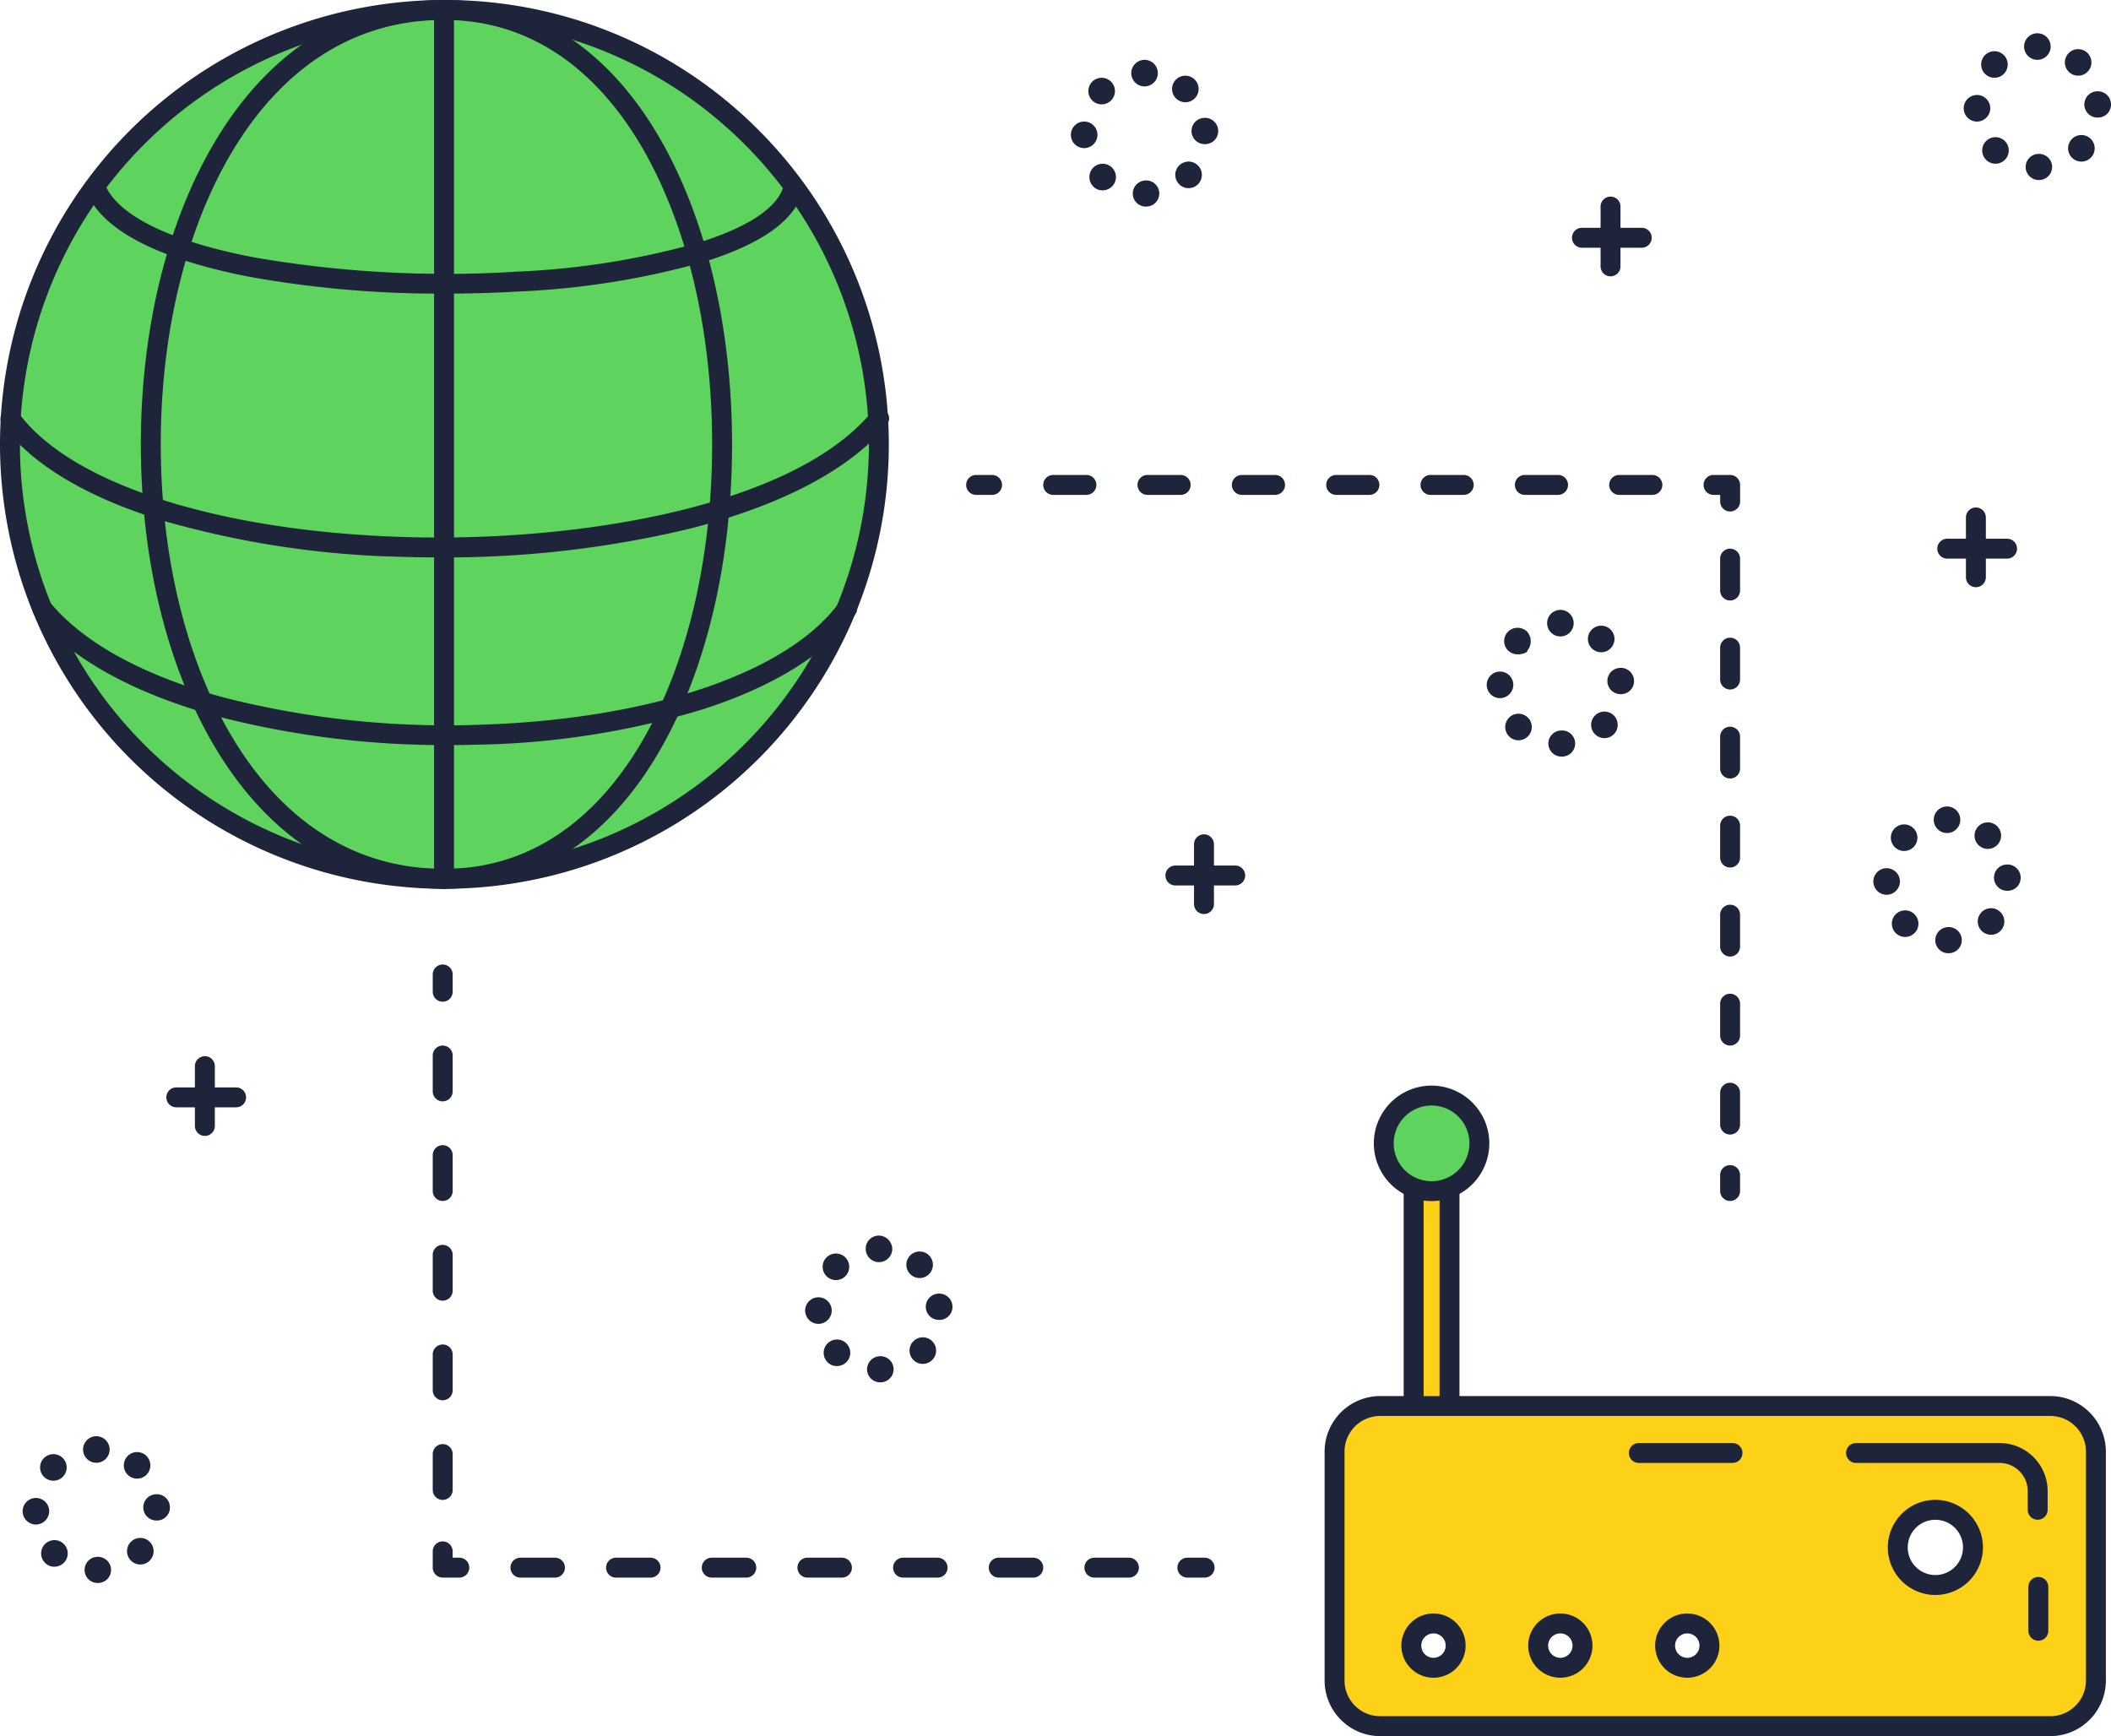 <svg xmlns="http://www.w3.org/2000/svg" width="204.728" height="168.376" viewBox="0 0 204.728 168.376"><g transform="translate(10672.34 22696.502)"><g transform="translate(-10672.34 -22696.502)"><rect width="3.479" height="20.187" transform="translate(137.097 115.786)" fill="#fcd118"/><path d="M1742.623,321.05h-64.978a4.426,4.426,0,0,0-4.427,4.426v22.2a4.426,4.426,0,0,0,4.427,4.426h64.978a4.427,4.427,0,0,0,4.426-4.426v-22.2a4.427,4.427,0,0,0-4.426-4.426m-59.84,25.364a2.149,2.149,0,1,1,2.149-2.15,2.15,2.15,0,0,1-2.149,2.15m12.307,0a2.149,2.149,0,1,1,2.15-2.15,2.149,2.149,0,0,1-2.15,2.15m12.308,0a2.149,2.149,0,1,1,2.149-2.15,2.15,2.15,0,0,1-2.149,2.15m24.06-8.025a3.646,3.646,0,1,1,3.646-3.647,3.646,3.646,0,0,1-3.646,3.647" transform="translate(-1543.762 -184.663)" fill="#fcd118"/><path d="M1685.762,270.81a4.638,4.638,0,1,0,4.638,4.638,4.638,4.638,0,0,0-4.638-4.638" transform="translate(-1546.926 -164.559)" fill="#5ed45e"/><path d="M1501.131,95.273a42.134,42.134,0,1,0,42.134,42.134,42.134,42.134,0,0,0-42.134-42.134" transform="translate(-1458.03 -94.306)" fill="#5ed45e"/><path d="M1500.486,93.662a43.1,43.1,0,1,0,30.476,12.623,42.818,42.818,0,0,0-30.476-12.623m0,84.267a41.167,41.167,0,1,1,41.167-41.167,41.213,41.213,0,0,1-41.167,41.167" transform="translate(-1457.386 -93.662)" fill="#1e243a"/><path d="M1528.535,93.662a.966.966,0,1,0,0,1.933c10.061,0,16.1,6.895,19.386,12.678,4.266,7.5,6.615,17.616,6.615,28.489s-2.349,20.99-6.615,28.488c-3.29,5.784-9.325,12.678-19.386,12.678a.966.966,0,1,0,0,1.933c8.7,0,15.983-4.722,21.065-13.655,4.429-7.785,6.869-18.242,6.869-29.445s-2.439-21.66-6.869-29.445c-5.082-8.933-12.367-13.655-21.065-13.655" transform="translate(-1485.473 -93.662)" fill="#1e243a"/><path d="M1509.561,95.595a.966.966,0,1,0,0-1.933c-9.143,0-16.8,4.715-22.156,13.636-4.674,7.79-7.247,18.254-7.247,29.464s2.574,21.675,7.247,29.464c5.352,8.921,13.013,13.636,22.156,13.636a.966.966,0,1,0,0-1.933c-10.647,0-17.024-6.9-20.5-12.7-4.5-7.494-6.972-17.6-6.972-28.47s2.476-20.976,6.972-28.469c3.475-5.793,9.852-12.7,20.5-12.7" transform="translate(-1466.498 -93.662)" fill="#1e243a"/><path d="M1528.535,93.662a.966.966,0,0,0-.966.966V178.9a.966.966,0,1,0,1.932,0V94.628a.966.966,0,0,0-.966-.966" transform="translate(-1485.473 -93.662)" fill="#1e243a"/><path d="M1540.161,122.813a.966.966,0,0,0-1.208.639c-.635,2.06-3.49,3.93-8.256,5.41a76.216,76.216,0,0,1-17.449,2.788,108.959,108.959,0,0,1-25.636-1.379c-7.961-1.524-13.064-3.984-14.369-6.925a.966.966,0,1,0-1.767.783c2.011,4.534,9.687,6.875,15.772,8.04a103.945,103.945,0,0,0,18.969,1.619c2.382,0,4.779-.069,7.146-.209a78.165,78.165,0,0,0,17.908-2.871c5.48-1.7,8.686-3.951,9.529-6.687a.966.966,0,0,0-.639-1.208" transform="translate(-1462.99 -105.312)" fill="#1e243a"/><path d="M1542.2,190.624a.967.967,0,0,0-1.35.212c-4.963,6.815-18.361,11.356-34.966,11.85a87.6,87.6,0,0,1-24.644-2.628c-7.832-2.111-13.692-5.316-16.944-9.267a.967.967,0,0,0-1.492,1.229c3.51,4.263,9.711,7.688,17.933,9.9a87.888,87.888,0,0,0,22.324,2.736c.96,0,1.922-.014,2.881-.043a79.733,79.733,0,0,0,21.813-3.466c6.831-2.216,11.9-5.39,14.658-9.178a.967.967,0,0,0-.212-1.35" transform="translate(-1459.466 -132.393)" fill="#1e243a"/><path d="M1543.281,159.942a.967.967,0,0,0-1.362.127c-7.545,9.1-28.219,12.641-45.354,12.112-18.037-.557-32.363-5.18-37.388-12.066a.967.967,0,0,0-1.561,1.14c2.8,3.833,8.14,7.05,15.45,9.3a90.724,90.724,0,0,0,23.44,3.553q1.748.054,3.5.054a101.553,101.553,0,0,0,24.118-2.747c9-2.26,15.67-5.759,19.284-10.117a.966.966,0,0,0-.127-1.36" transform="translate(-1457.402 -120.099)" fill="#1e243a"/><path d="M1741.937,319.4h-64.986a5.4,5.4,0,0,0-5.392,5.393v22.2a5.4,5.4,0,0,0,5.392,5.392h64.986a5.4,5.4,0,0,0,5.392-5.392v-22.2a5.4,5.4,0,0,0-5.392-5.393m3.46,27.591a3.464,3.464,0,0,1-3.46,3.46h-64.986a3.464,3.464,0,0,1-3.459-3.46v-22.2a3.463,3.463,0,0,1,3.459-3.46h64.986a3.464,3.464,0,0,1,3.46,3.46Z" transform="translate(-1543.098 -184.003)" fill="#1e243a"/><path d="M1770.766,327h-13.922a.966.966,0,1,0,0,1.932h13.922a2.731,2.731,0,0,1,2.728,2.728v1.815a.966.966,0,1,0,1.932,0v-1.815a4.666,4.666,0,0,0-4.66-4.66" transform="translate(-1576.843 -187.046)" fill="#1e243a"/><path d="M1730.805,327h-9.082a.966.966,0,1,0,0,1.932h9.082a.966.966,0,1,0,0-1.932" transform="translate(-1562.787 -187.046)" fill="#1e243a"/><path d="M1691.112,285.1a.966.966,0,0,0-.966.966v20.187a.966.966,0,0,0,1.933,0V286.061a.966.966,0,0,0-.967-.966" transform="translate(-1550.537 -170.275)" fill="#1e243a"/><path d="M1685.312,285.1a.966.966,0,0,0-.966.966v20.187a.966.966,0,1,0,1.932,0V286.061a.966.966,0,0,0-.966-.966" transform="translate(-1548.215 -170.275)" fill="#1e243a"/><path d="M1685.117,269.2a5.6,5.6,0,1,0,5.6,5.6,5.611,5.611,0,0,0-5.6-5.6m0,9.276a3.672,3.672,0,1,1,3.672-3.672,3.676,3.676,0,0,1-3.672,3.672" transform="translate(-1546.281 -163.912)" fill="#1e243a"/><path d="M1786.321,348.655a.966.966,0,0,0-.966.966v4.252a.966.966,0,0,0,1.933,0v-4.252a.966.966,0,0,0-.967-.966" transform="translate(-1588.64 -195.712)" fill="#1e243a"/><path d="M1767.238,336.188a4.613,4.613,0,1,0,4.613,4.613,4.618,4.618,0,0,0-4.613-4.613m0,7.293a2.68,2.68,0,1,1,2.68-2.68,2.683,2.683,0,0,1-2.68,2.68" transform="translate(-1579.543 -190.723)" fill="#1e243a"/><path d="M1707.6,354.559a3.116,3.116,0,1,0,3.116,3.116,3.119,3.119,0,0,0-3.116-3.116m0,4.3a1.183,1.183,0,1,1,1.183-1.183,1.184,1.184,0,0,1-1.183,1.183" transform="translate(-1556.277 -198.074)" fill="#1e243a"/><path d="M1687.085,354.559a3.116,3.116,0,1,0,3.116,3.116,3.119,3.119,0,0,0-3.116-3.116m0,4.3a1.183,1.183,0,1,1,1.183-1.183,1.184,1.184,0,0,1-1.183,1.183" transform="translate(-1548.064 -198.074)" fill="#1e243a"/><path d="M1728.124,354.559a3.116,3.116,0,1,0,3.116,3.116,3.12,3.12,0,0,0-3.116-3.116m0,4.3a1.183,1.183,0,1,1,1.183-1.183,1.184,1.184,0,0,1-1.183,1.183" transform="translate(-1564.489 -198.074)" fill="#1e243a"/><path d="M1528.32,249.622a.966.966,0,0,0-.966.966v1.675a.966.966,0,0,0,1.933,0v-1.675a.966.966,0,0,0-.966-.966" transform="translate(-1485.386 -156.077)" fill="#1e243a"/><path d="M1528.32,327.173a.966.966,0,0,0-.966.966v3.479a.966.966,0,1,0,1.933,0v-3.479a.966.966,0,0,0-.966-.966" transform="translate(-1485.386 -187.114)" fill="#1e243a"/><path d="M1528.32,262.726a.966.966,0,0,0-.966.966v3.479a.966.966,0,1,0,1.933,0v-3.479a.966.966,0,0,0-.966-.966" transform="translate(-1485.386 -161.321)" fill="#1e243a"/><path d="M1528.32,311.061a.966.966,0,0,0-.966.966v3.479a.966.966,0,1,0,1.933,0v-3.479a.966.966,0,0,0-.966-.966" transform="translate(-1485.386 -180.666)" fill="#1e243a"/><path d="M1528.32,278.838a.966.966,0,0,0-.966.966v3.479a.966.966,0,1,0,1.933,0V279.8a.966.966,0,0,0-.966-.966" transform="translate(-1485.386 -167.771)" fill="#1e243a"/><path d="M1528.32,294.95a.966.966,0,0,0-.966.966V299.4a.966.966,0,0,0,1.933,0v-3.479a.966.966,0,0,0-.966-.966" transform="translate(-1485.386 -174.219)" fill="#1e243a"/><path d="M1529.931,344.465h-.644v-.644a.967.967,0,0,0-1.933,0v1.61a.967.967,0,0,0,.967.966h1.611a.966.966,0,0,0,0-1.932" transform="translate(-1485.386 -193.391)" fill="#1e243a"/><path d="M1544.238,345.54h-3.35a.966.966,0,0,0,0,1.932h3.35a.966.966,0,0,0,0-1.932" transform="translate(-1490.416 -194.465)" fill="#1e243a"/><path d="M1575.172,345.54h-3.35a.966.966,0,1,0,0,1.932h3.35a.966.966,0,1,0,0-1.932" transform="translate(-1502.796 -194.465)" fill="#1e243a"/><path d="M1590.639,345.54h-3.35a.966.966,0,1,0,0,1.932h3.35a.966.966,0,0,0,0-1.932" transform="translate(-1508.986 -194.465)" fill="#1e243a"/><path d="M1559.7,345.54h-3.35a.966.966,0,1,0,0,1.932h3.35a.966.966,0,1,0,0-1.932" transform="translate(-1496.606 -194.465)" fill="#1e243a"/><path d="M1637.041,345.54h-3.35a.966.966,0,1,0,0,1.932h3.35a.966.966,0,0,0,0-1.932" transform="translate(-1527.556 -194.465)" fill="#1e243a"/><path d="M1606.106,345.54h-3.35a.966.966,0,0,0,0,1.932h3.35a.966.966,0,1,0,0-1.932" transform="translate(-1515.176 -194.465)" fill="#1e243a"/><path d="M1621.573,345.54h-3.35a.966.966,0,1,0,0,1.932h3.35a.966.966,0,1,0,0-1.932" transform="translate(-1521.366 -194.465)" fill="#1e243a"/><path d="M1650.4,345.54h-1.675a.966.966,0,0,0,0,1.932h1.675a.966.966,0,0,0,0-1.932" transform="translate(-1533.574 -194.465)" fill="#1e243a"/><path d="M1616.118,170.461h-1.547a.966.966,0,0,0,0,1.933h1.547a.966.966,0,0,0,0-1.933" transform="translate(-1519.905 -124.397)" fill="#1e243a"/><path d="M1660.757,170.461h-3.222a.966.966,0,1,0,0,1.933h3.222a.966.966,0,0,0,0-1.933" transform="translate(-1537.099 -124.397)" fill="#1e243a"/><path d="M1645.5,170.461h-3.221a.966.966,0,1,0,0,1.933h3.221a.966.966,0,1,0,0-1.933" transform="translate(-1530.995 -124.397)" fill="#1e243a"/><path d="M1630.252,170.461h-3.221a.966.966,0,1,0,0,1.933h3.221a.966.966,0,0,0,0-1.933" transform="translate(-1524.891 -124.397)" fill="#1e243a"/><path d="M1706.514,170.461h-3.221a.966.966,0,1,0,0,1.933h3.221a.966.966,0,0,0,0-1.933" transform="translate(-1555.411 -124.397)" fill="#1e243a"/><path d="M1721.766,170.461h-3.221a.966.966,0,1,0,0,1.933h3.221a.966.966,0,0,0,0-1.933" transform="translate(-1561.516 -124.397)" fill="#1e243a"/><path d="M1691.261,170.461h-3.221a.966.966,0,1,0,0,1.933h3.221a.966.966,0,1,0,0-1.933" transform="translate(-1549.307 -124.397)" fill="#1e243a"/><path d="M1676.009,170.461h-3.221a.966.966,0,1,0,0,1.933h3.221a.966.966,0,0,0,0-1.933" transform="translate(-1543.203 -124.397)" fill="#1e243a"/><path d="M1735.408,170.461H1733.8a.966.966,0,0,0,0,1.933h.644v.644a.966.966,0,1,0,1.933,0v-1.61a.966.966,0,0,0-.966-.966" transform="translate(-1567.619 -124.397)" fill="#1e243a"/><path d="M1736.482,239.955a.966.966,0,0,0-.966.966v3.093a.966.966,0,1,0,1.932,0v-3.093a.966.966,0,0,0-.966-.966" transform="translate(-1568.694 -152.209)" fill="#1e243a"/><path d="M1736.482,225.562a.966.966,0,0,0-.966.966v3.093a.966.966,0,1,0,1.932,0v-3.093a.966.966,0,0,0-.966-.966" transform="translate(-1568.694 -146.45)" fill="#1e243a"/><path d="M1736.482,268.742a.966.966,0,0,0-.966.966V272.8a.966.966,0,1,0,1.932,0v-3.093a.966.966,0,0,0-.966-.966" transform="translate(-1568.694 -163.73)" fill="#1e243a"/><path d="M1736.482,254.348a.966.966,0,0,0-.966.966v3.093a.966.966,0,1,0,1.932,0v-3.093a.966.966,0,0,0-.966-.966" transform="translate(-1568.694 -157.969)" fill="#1e243a"/><path d="M1736.482,211.169a.966.966,0,0,0-.966.966v3.093a.966.966,0,1,0,1.932,0v-3.093a.966.966,0,0,0-.966-.966" transform="translate(-1568.694 -140.688)" fill="#1e243a"/><path d="M1736.482,182.383a.966.966,0,0,0-.966.966v3.093a.966.966,0,1,0,1.932,0v-3.093a.966.966,0,0,0-.966-.966" transform="translate(-1568.694 -129.169)" fill="#1e243a"/><path d="M1736.482,196.776a.966.966,0,0,0-.966.966v3.093a.966.966,0,1,0,1.932,0v-3.093a.966.966,0,0,0-.966-.966" transform="translate(-1568.694 -134.929)" fill="#1e243a"/><path d="M1736.482,282.06a.966.966,0,0,0-.966.966v1.546a.966.966,0,1,0,1.932,0v-1.546a.966.966,0,0,0-.966-.966" transform="translate(-1568.694 -169.06)" fill="#1e243a"/><path d="M1717.148,125.456a.966.966,0,0,0-.966.966v5.8a.966.966,0,1,0,1.932,0v-5.8a.966.966,0,0,0-.966-.966" transform="translate(-1560.956 -106.387)" fill="#1e243a"/><path d="M1718.329,130.5h-5.8a.966.966,0,1,0,0,1.933h5.8a.966.966,0,0,0,0-1.933" transform="translate(-1559.109 -108.407)" fill="#1e243a"/><path d="M1776.224,175.724a.966.966,0,0,0-.966.966v5.8a.966.966,0,1,0,1.932,0v-5.8a.966.966,0,0,0-.966-.966" transform="translate(-1584.599 -126.505)" fill="#1e243a"/><path d="M1777.4,180.772h-5.8a.966.966,0,1,0,0,1.933h5.8a.966.966,0,1,0,0-1.933" transform="translate(-1582.751 -128.525)" fill="#1e243a"/><path d="M1489.867,264.445a.966.966,0,0,0-.967.966v5.8a.966.966,0,1,0,1.933,0v-5.8a.966.966,0,0,0-.966-.966" transform="translate(-1469.998 -162.009)" fill="#1e243a"/><path d="M1491.048,269.493h-5.8a.966.966,0,1,0,0,1.932h5.8a.966.966,0,0,0,0-1.932" transform="translate(-1468.149 -164.03)" fill="#1e243a"/><path d="M1651.413,228.57a.966.966,0,0,0-.966.966v5.8a.966.966,0,1,0,1.932,0v-5.8a.966.966,0,0,0-.966-.966" transform="translate(-1534.649 -147.653)" fill="#1e243a"/><path d="M1652.592,233.618h-5.8a.966.966,0,0,0,0,1.933h5.8a.966.966,0,1,0,0-1.933" transform="translate(-1532.801 -149.674)" fill="#1e243a"/><path d="M1778.248,116.235a1.288,1.288,0,1,0,1.822-.034,1.29,1.29,0,0,0-1.822.034" transform="translate(-1585.651 -102.538)" fill="#1e243a"/><path d="M1777.474,110.247a1.289,1.289,0,1,0-1.288,1.325h.016a1.3,1.3,0,0,0,1.273-1.325" transform="translate(-1584.454 -99.781)" fill="#1e243a"/><path d="M1785.95,101.619a1.288,1.288,0,1,0-1.288-1.288,1.288,1.288,0,0,0,1.288,1.288" transform="translate(-1588.362 -95.817)" fill="#1e243a"/><path d="M1779,104.522a1.289,1.289,0,1,0-.9-.372,1.288,1.288,0,0,0,.9.372" transform="translate(-1585.582 -96.978)" fill="#1e243a"/><path d="M1792.545,104.184a1.288,1.288,0,1,0-.871-.339,1.285,1.285,0,0,0,.871.339" transform="translate(-1591.002 -96.843)" fill="#1e243a"/><path d="M1795.661,108.425a1.274,1.274,0,0,0,.047,2.548h.048a1.26,1.26,0,0,0,1.24-1.321,1.276,1.276,0,0,0-1.335-1.227" transform="translate(-1592.268 -99.57)" fill="#1e243a"/><path d="M1786.163,118.545a1.267,1.267,0,1,0,.031,2.535h.032a1.268,1.268,0,1,0-.063-2.535" transform="translate(-1588.46 -103.62)" fill="#1e243a"/><path d="M1792.128,115.9a1.289,1.289,0,1,0,1.822-.056,1.289,1.289,0,0,0-1.822.056" transform="translate(-1591.21 -102.399)" fill="#1e243a"/><path d="M1472.1,328.47a1.288,1.288,0,1,0-1.288-1.288,1.288,1.288,0,0,0,1.288,1.288" transform="translate(-1462.757 -186.601)" fill="#1e243a"/><path d="M1464.394,343.091a1.293,1.293,0,0,0,.035,1.826h0a1.211,1.211,0,0,0,.894.357,1.289,1.289,0,1,0-.928-2.183" transform="translate(-1460.045 -193.326)" fill="#1e243a"/><path d="M1463.62,337.1a1.288,1.288,0,1,0-1.288,1.325h.017a1.3,1.3,0,0,0,1.271-1.325" transform="translate(-1458.849 -190.568)" fill="#1e243a"/><path d="M1465.148,331.373a1.289,1.289,0,1,0-.9-.372,1.289,1.289,0,0,0,.9.372" transform="translate(-1459.976 -187.763)" fill="#1e243a"/><path d="M1472.309,345.4a1.267,1.267,0,1,0,.031,2.535h.032a1.268,1.268,0,1,0-.063-2.535" transform="translate(-1462.854 -194.407)" fill="#1e243a"/><path d="M1481.806,335.277a1.274,1.274,0,0,0,.047,2.548h.048a1.26,1.26,0,0,0,1.239-1.323,1.275,1.275,0,0,0-1.335-1.225" transform="translate(-1466.661 -190.357)" fill="#1e243a"/><path d="M1478.274,342.749a1.289,1.289,0,1,0,1.822-.057,1.289,1.289,0,0,0-1.822.057" transform="translate(-1465.605 -193.186)" fill="#1e243a"/><path d="M1478.691,331.035a1.288,1.288,0,1,0-.871-.339,1.281,1.281,0,0,0,.871.339" transform="translate(-1465.396 -187.627)" fill="#1e243a"/><path d="M1590.924,310.653a1.293,1.293,0,0,0,.035,1.826h0a1.21,1.21,0,0,0,.895.357,1.289,1.289,0,1,0-.928-2.183" transform="translate(-1510.683 -180.346)" fill="#1e243a"/><path d="M1591.678,298.935a1.289,1.289,0,1,0-.9-.372,1.288,1.288,0,0,0,.9.372" transform="translate(-1510.614 -174.783)" fill="#1e243a"/><path d="M1590.15,304.66a1.289,1.289,0,1,0-1.288,1.325h.017a1.3,1.3,0,0,0,1.271-1.325" transform="translate(-1509.487 -177.588)" fill="#1e243a"/><path d="M1598.65,296.032a1.288,1.288,0,0,0,1.288-1.288,1.32,1.32,0,0,0-1.274-1.287h0a1.263,1.263,0,0,0-1.3,1.288,1.287,1.287,0,0,0,1.288,1.288" transform="translate(-1513.404 -173.621)" fill="#1e243a"/><path d="M1598.839,312.958a1.276,1.276,0,0,0-1.256,1.306,1.263,1.263,0,0,0,1.286,1.228h.032a1.268,1.268,0,1,0-.063-2.535" transform="translate(-1513.493 -181.425)" fill="#1e243a"/><path d="M1608.336,302.838a1.274,1.274,0,0,0,.046,2.548h.049a1.26,1.26,0,0,0,1.239-1.323,1.276,1.276,0,0,0-1.335-1.225" transform="translate(-1517.3 -177.374)" fill="#1e243a"/><path d="M1605.22,298.6a1.288,1.288,0,1,0-.87-.339,1.285,1.285,0,0,0,.87.339" transform="translate(-1516.033 -174.647)" fill="#1e243a"/><path d="M1604.8,310.311a1.289,1.289,0,1,0,1.822-.057,1.29,1.29,0,0,0-1.822.057" transform="translate(-1516.243 -180.204)" fill="#1e243a"/><path d="M1718.54,201.658a1.274,1.274,0,0,0,.047,2.548h.048a1.26,1.26,0,0,0,1.24-1.321,1.277,1.277,0,0,0-1.335-1.227" transform="translate(-1561.404 -136.883)" fill="#1e243a"/><path d="M1708.829,194.852a1.288,1.288,0,1,0-1.289-1.288,1.287,1.287,0,0,0,1.289,1.288" transform="translate(-1557.498 -133.127)" fill="#1e243a"/><path d="M1700.353,203.479a1.289,1.289,0,1,0-1.288,1.325h.016a1.3,1.3,0,0,0,1.273-1.325" transform="translate(-1553.59 -137.094)" fill="#1e243a"/><path d="M1701.91,197.754c.332,0,.946-.128.946-.384h0a1.408,1.408,0,0,0-.041-1.823,1.324,1.324,0,0,0-1.851.011,1.289,1.289,0,0,0,.011,1.822,1.347,1.347,0,0,0,.934.372" transform="translate(-1554.717 -134.289)" fill="#1e243a"/><path d="M1701.126,209.467a1.288,1.288,0,1,0,1.822-.034,1.288,1.288,0,0,0-1.822.034" transform="translate(-1554.787 -139.851)" fill="#1e243a"/><path d="M1709.042,211.779a1.267,1.267,0,1,0,.031,2.533h.032a1.267,1.267,0,1,0-.063-2.533" transform="translate(-1557.596 -140.934)" fill="#1e243a"/><path d="M1715.007,209.13a1.289,1.289,0,1,0,1.822-.057,1.289,1.289,0,0,0-1.822.057" transform="translate(-1560.347 -139.711)" fill="#1e243a"/><path d="M1715.424,197.415a1.289,1.289,0,1,0-.871-.339,1.284,1.284,0,0,0,.871.339" transform="translate(-1560.138 -134.154)" fill="#1e243a"/><path d="M1633.114,114.543a1.289,1.289,0,1,0-1.288,1.325h.017a1.3,1.3,0,0,0,1.271-1.325" transform="translate(-1526.681 -101.502)" fill="#1e243a"/><path d="M1634.642,108.819a1.289,1.289,0,1,0-.9-.372,1.288,1.288,0,0,0,.9.372" transform="translate(-1527.808 -98.697)" fill="#1e243a"/><path d="M1641.59,105.915a1.288,1.288,0,1,0-1.288-1.287,1.288,1.288,0,0,0,1.288,1.287" transform="translate(-1530.589 -97.535)" fill="#1e243a"/><path d="M1633.887,120.536a1.293,1.293,0,0,0,.034,1.826h0a1.206,1.206,0,0,0,.893.357,1.289,1.289,0,1,0-.928-2.183" transform="translate(-1527.877 -104.26)" fill="#1e243a"/><path d="M1651.3,112.722a1.274,1.274,0,0,0,.046,2.548h.049a1.262,1.262,0,0,0,1.241-1.323,1.277,1.277,0,0,0-1.336-1.225" transform="translate(-1534.494 -101.291)" fill="#1e243a"/><path d="M1641.8,122.841a1.277,1.277,0,0,0-1.257,1.306,1.264,1.264,0,0,0,1.287,1.228h.032a1.268,1.268,0,1,0-.063-2.535" transform="translate(-1530.686 -105.339)" fill="#1e243a"/><path d="M1647.768,120.194a1.289,1.289,0,1,0,1.822-.056,1.29,1.29,0,0,0-1.822.056" transform="translate(-1533.437 -104.118)" fill="#1e243a"/><path d="M1648.185,108.479a1.288,1.288,0,1,0-.871-.339,1.285,1.285,0,0,0,.871.339" transform="translate(-1533.228 -98.562)" fill="#1e243a"/><path d="M1762.865,235.273a1.289,1.289,0,1,0-1.289,1.325h.017a1.3,1.3,0,0,0,1.272-1.325" transform="translate(-1578.607 -149.817)" fill="#1e243a"/><path d="M1771.342,226.645a1.288,1.288,0,1,0-1.288-1.288,1.288,1.288,0,0,0,1.288,1.288" transform="translate(-1582.516 -145.852)" fill="#1e243a"/><path d="M1764.394,229.548a1.289,1.289,0,1,0-.9-.372,1.288,1.288,0,0,0,.9.372" transform="translate(-1579.735 -147.014)" fill="#1e243a"/><path d="M1763.64,241.261a1.289,1.289,0,1,0,1.822-.034,1.29,1.29,0,0,0-1.822.034" transform="translate(-1579.805 -152.573)" fill="#1e243a"/><path d="M1781.053,233.451A1.274,1.274,0,0,0,1781.1,236h.048a1.261,1.261,0,0,0,1.24-1.323,1.276,1.276,0,0,0-1.335-1.225" transform="translate(-1586.421 -149.606)" fill="#1e243a"/><path d="M1777.52,240.924a1.289,1.289,0,1,0,1.822-.056,1.289,1.289,0,0,0-1.822.056" transform="translate(-1585.365 -152.435)" fill="#1e243a"/><path d="M1771.556,243.571a1.276,1.276,0,0,0-1.256,1.306,1.262,1.262,0,0,0,1.287,1.228h.032a1.268,1.268,0,1,0-.063-2.535" transform="translate(-1582.614 -153.656)" fill="#1e243a"/><path d="M1777.937,229.209a1.288,1.288,0,1,0-.871-.339,1.284,1.284,0,0,0,.871.339" transform="translate(-1585.155 -146.876)" fill="#1e243a"/></g></g></svg>